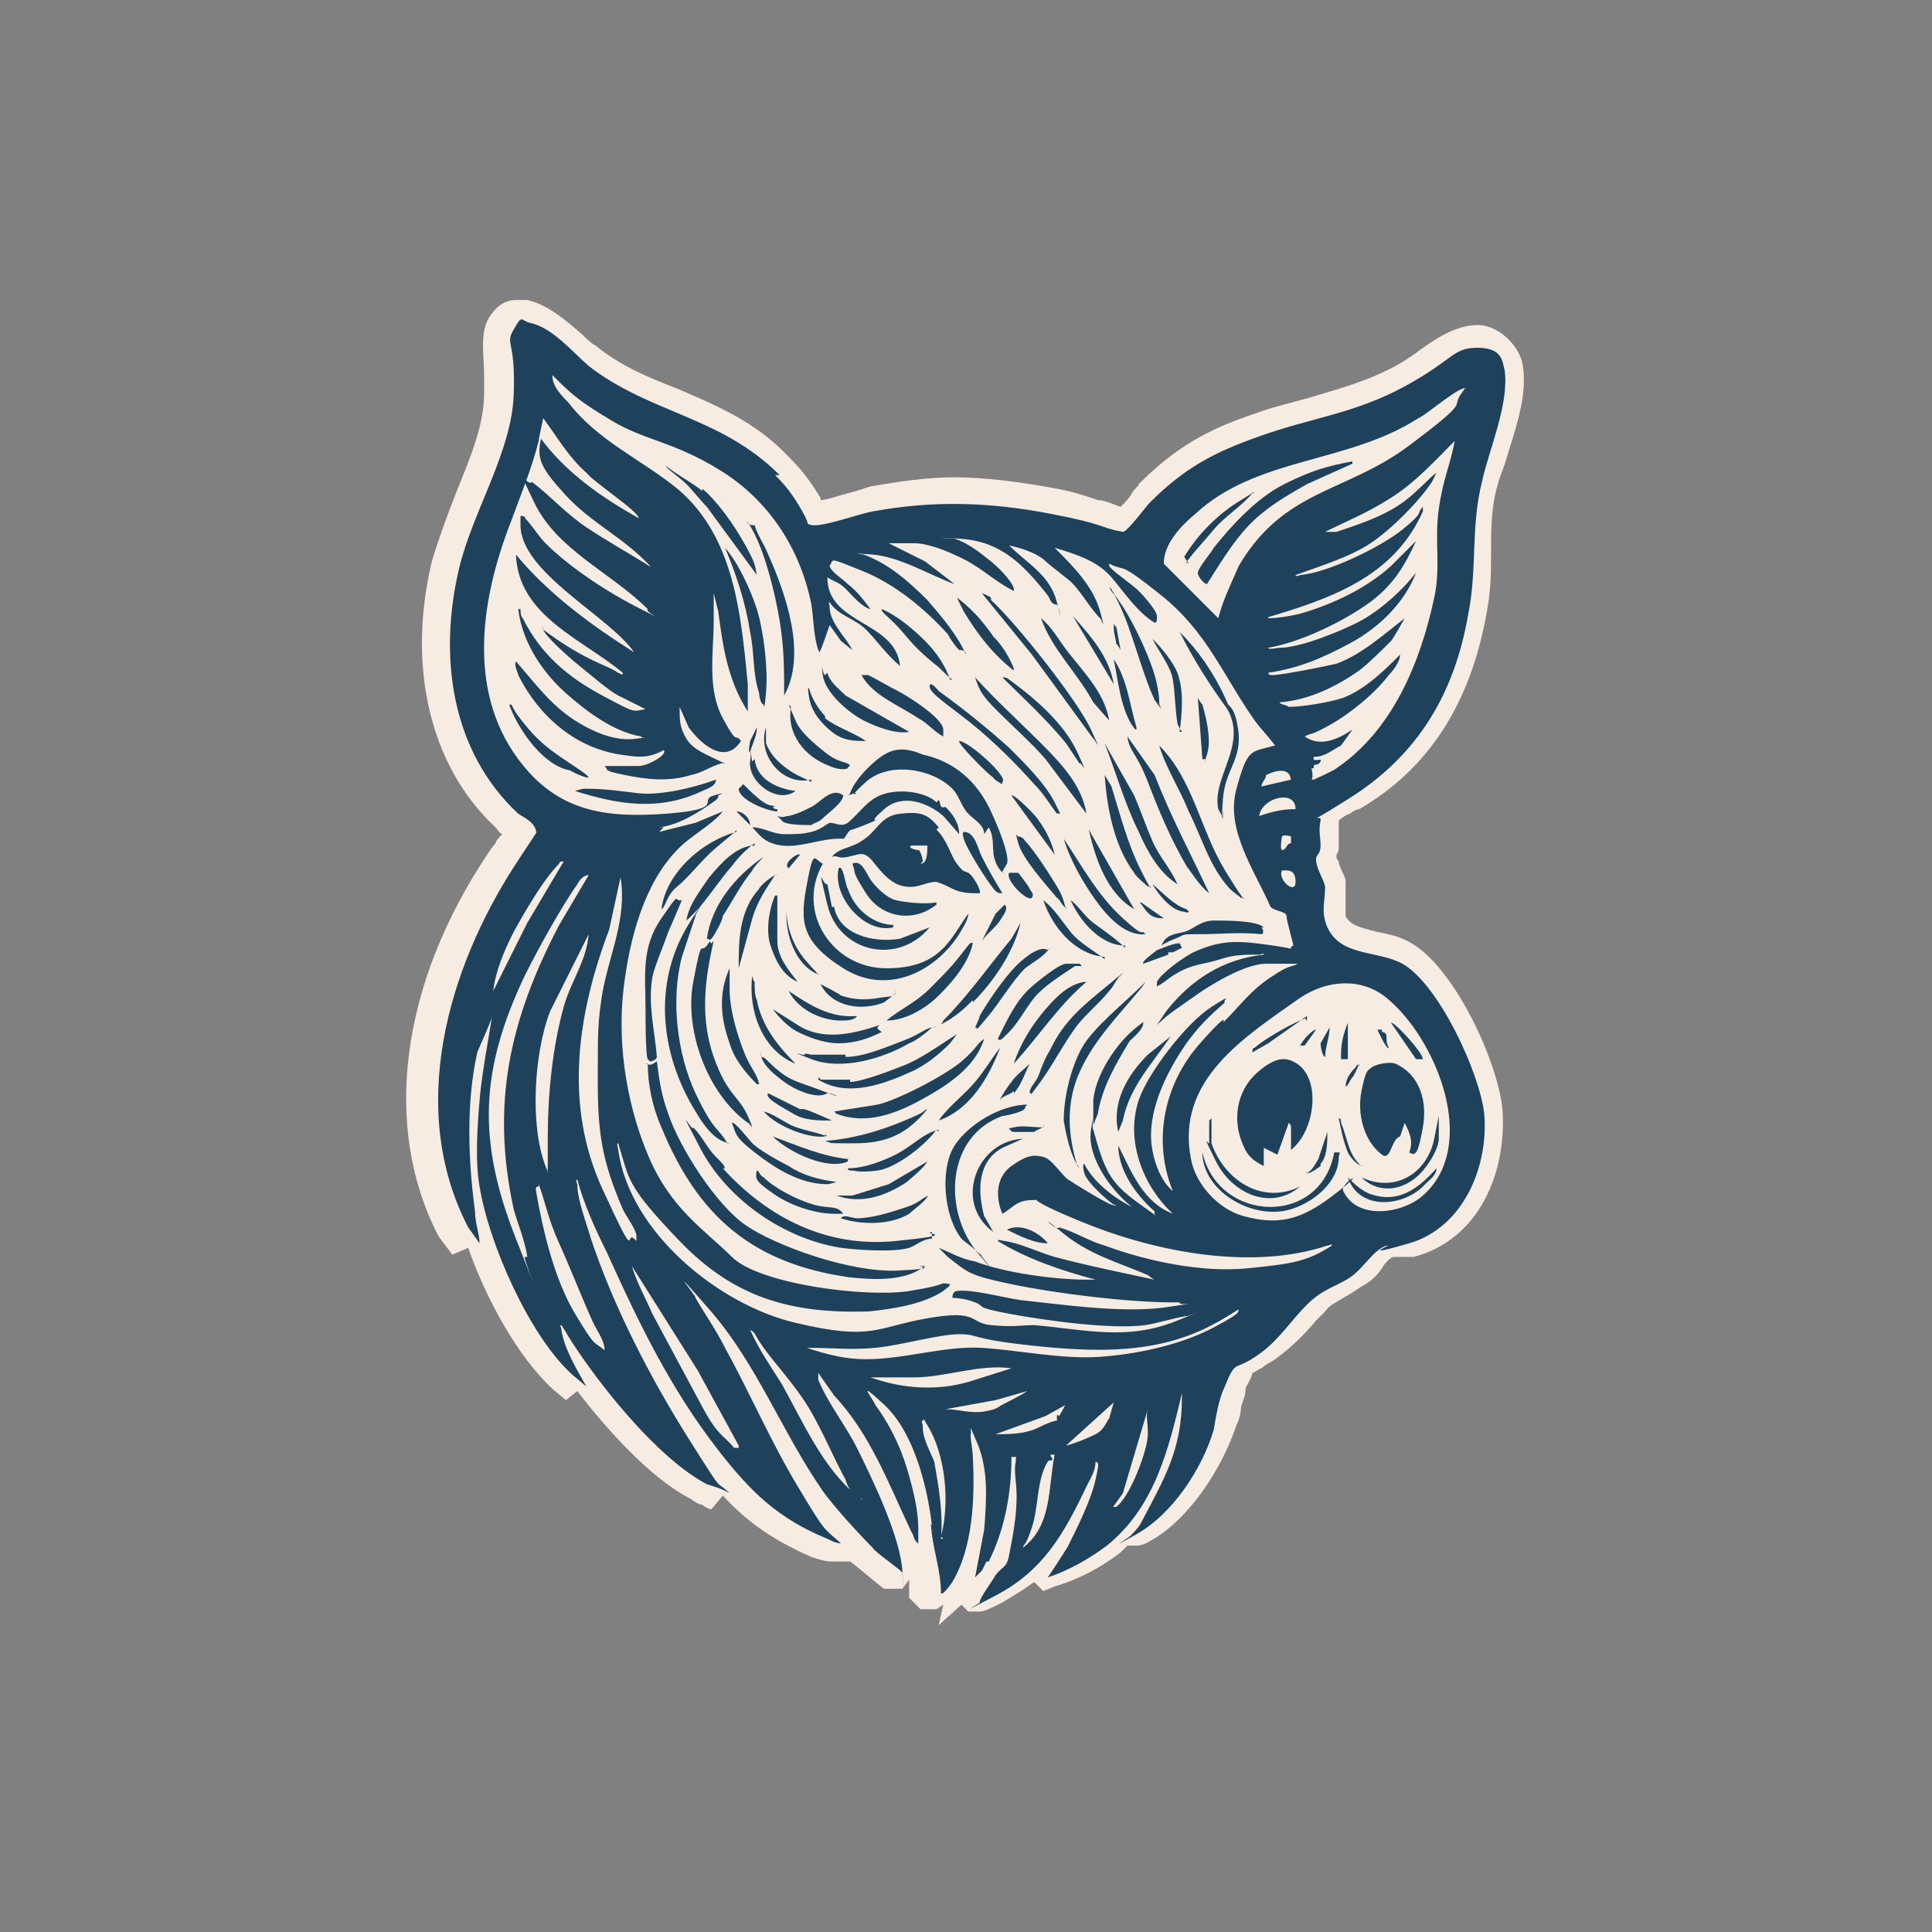 <?xml version="1.0" encoding="UTF-8"?>
<svg id="Calque_1" xmlns="http://www.w3.org/2000/svg" version="1.1" viewBox="0 0 85 85">
  <rect x="0" y="0" width="85" height="85" fill="#808080" stroke="none"/>
  <!-- Generator: Adobe Illustrator 29.7.0, SVG Export Plug-In . SVG Version: 2.1.1 Build 138)  -->
  <defs>
    <style>
      .st0 {
        fill: #f6ece1;
      }

      .st1 {
        fill: #1e425c;
      }
    </style>
  </defs>
  <path class="st0" d="M41.2,70.8c0,0-.2,0-.3,0h-.4l-.3-.3-.2-.2v-.3c0-.2,0-.3,0-.5,0,0-.3.4-.3.4h-.4s-.2,0-.2,0h-.2c-.3-.2-1.2-1-1.5-1.2h-.8c-.3,0-.6-.1-.9-.2-1.6-.7-2.8-1.5-3.9-2.7l-.5.6c-.1,0-.3-.1-.4-.2-.2,0-.4-.2-.6-.3-1.7-.9-3.6-3-4.9-4.7l-.5.4-.6-.5c-1.5-1.4-2.9-3.9-3.7-6.2l-.7.3-.6-.8h0c-2.5-4.8-1.7-11.1,2.2-16.9,0,0,.2-.3.3-.4,0-.1.2-.3.3-.4,0,0,0,0,0,0-.1,0-.2-.2-.3-.3-2.9-2.7-3.9-7.1-2.8-11.7.3-1,.7-2.1,1.1-3.1.6-1.5,1.2-2.9,1.2-4.3,0-.2,0-.5,0-.8,0-.8-.2-1.8.2-2.5.3-.5.7-.8,1.2-.8s.4,0,.5,0c.9.2,1.7.9,2.4,1.5.2.2.4.4.6.5,1.1.9,2.3,1.4,3.6,1.9,1.6.7,3.4,1.4,4.9,3,.6.6.9,1,1.4,1.8,0,0,0,0,0,.1.3,0,.8-.2,1.2-.3.4-.1.7-.2,1-.3,1.2-.2,2.4-.4,3.7-.4s2.9.2,4.5.5c.6.1,1.2.3,1.8.5.3,0,.7.2,1,.3.2-.2.4-.4.5-.6.1-.2.3-.3.3-.4,1.6-1.6,3-2.4,5.1-3.1.8-.3,1.7-.5,2.4-.7,1.3-.4,2.5-.7,3.8-1.4.2-.1.5-.3.8-.5.8-.6,1.8-1.3,2.8-1.3,1,0,1.9,1,2,1.8.2,1.3-.3,2.7-.7,4-.1.4-.3.8-.4,1.2-.3,1-.3,2-.3,3,0,.9,0,1.7-.2,2.7-.7,3.9-2.5,6.8-5.6,8.6-.1,0-.3.1-.4.2-.1,0-.4.2-.5.3,0,0,0,.2,0,.3,0,.2,0,.5,0,.8,0,.1,0,.3-.1.4,0,0,0,0,0,.1,0,0,0,0,0,0,0,0,0,.1.1.2,0,.2.2.5.3.8,0,.3,0,.6,0,.9,0,.3,0,.5,0,.7.2.4.6.5,1.4.7.5.1,1,.2,1.5.5,1.9,1.1,3.8,5.2,4,7.3.2,2.6-.9,5.7-3.9,6.5-.2,0-.5,0-.6,0-.1,0-.2,0-.3,0-.1,0-.4.3-.5.5-.2.3-.5.6-.9.8-.3.2-.6.4-.8.5-.3.2-.6.3-.8.6l-.4.4c-.5.6-1.1,1.2-1.8,1.7-.1.1-.4.2-.6.4-.1,0-.3.2-.4.2,0,.2-.3.6-.3.7,0,.3-.1.5-.2.8,0,.3-.1.6-.2.8-.6,1.8-2,4.1-3.8,5.1,0,0-.3.2-.6.2h-.4c0,0-.2.2-.3.3-.9.7-1.9,1.2-2.9,1.5l-.5.2-.4-.4c-.4.3-.9.6-1.4.9-.6.3-.8.4-1,.4h0s-.5,0-.5,0l-.3-.3-1,.9.2-.9Z"/>
  <path class="st0" d="M34.1,20.9c.5.5.8.9,1.2,1.6s.1.5.4.6c.5.1,2.1-.5,2.7-.6,2.7-.5,5.2-.4,7.8.1s2.1.6,3.2.8c.2,0,1-1.1,1.2-1.3,1.5-1.5,2.8-2.2,4.8-2.9,2.2-.8,4.2-1,6.4-2.2s2.1-1.7,3.2-1.7,1.1.6,1.2,1c.2,1.5-.7,3.5-1,4.9-.5,2-.2,3.8-.6,5.8-.6,3.5-2.2,6.2-5.2,8.1s-1.2.5-1.3,1,0,.7,0,1.1-.2.4-.2.6c0,.4.3.8.4,1.2,0,.7-.2,1.1.1,1.8.6,1.3,2.2,1,3.3,1.6,1.6.9,3.4,4.8,3.6,6.6.2,2.3-.9,5-3.3,5.7s-.6,0-1,.1c-.6.2-1,1-1.6,1.4s-1.2.5-1.9,1.2-1.2,1.5-2,2.1-1,.5-1.2.7-.4.8-.5,1c-.2.5-.3,1.1-.4,1.7-.5,1.7-1.8,3.7-3.4,4.6s-.2.1-.2,0c.1-.1.3-.3.4-.5,1-1.9,1.8-3.2,1.8-5.5s0-.2,0-.2c-.6,2.5-1.2,5-3.3,6.7-.8.6-1.7,1.1-2.6,1.4,0,0,.8-1.2.9-1.4.4-.8,1-2,1.2-2.9s.1-.7,0-.8c0,.4-.2.7-.4,1.1-1,2.1-1.9,3.7-4,4.8s-.6.3-.7.3-.1,0,0,0c0-.2.6-1,.7-1.2.3-.4.5-.3.6-.9.2-1,.4-2.1.3-3.1s0-.8,0-1.2h-.2c0,1.6-.3,3.2-1,4.6h-.1c0,0-.2.4-.2.4l-.3.3.4-2.1c.1-1.3.2-2.6-.3-3.8s-.2-.4-.3-.4c0,.3.1.7.1,1,.1,1.8,0,4-.9,5.5,0,0-.4.6-.5.5,0-.9-.3-1.8-.4-2.6s0-.3,0-.4c-.2-1.7-.8-4.1-2.1-5.3s-.5-.3-.4,0c.6.8,1.1,1.8,1.4,2.8s.5,1.9.5,2.6,0,.5,0,.7c-.2-.1-.2-.4-.3-.5-1-2.1-1.8-4.3-3.4-6l-.7-1c0,.1,0,.2,0,.3.4,1,1.2,2,1.7,3,.7,1.4,1.9,3.9,2,5.4s0,.2,0,.1-1.2-.9-1.3-1.1c-.6-.6-1.7-1.8-2.2-2.5-1.8-2.6-2.9-5.6-5-8s-.5-.5-.6-.5c.4.7.9,1.4,1.3,2.2,1.1,2,2,4.1,3.2,6.1s1.1,1.8,1.9,2.5c-.2,0-.4-.1-.6-.2-2.2-.9-3.4-2.1-4.8-3.9-2.1-2.7-3.5-5.6-4.9-8.7-.5-1-1-2.1-1.3-3.2-.1,0,0,.2,0,.2,0,.7.4,1.7.6,2.4,1,3,2.6,6.1,4.3,8.8s1.1,1.7,1.8,2.4c-.3-.2-.7-.3-1-.4-2.1-1.1-4.6-4.2-5.9-6.2-.2-.3-.3-.5-.5-.8-.1,0,0,.1,0,.2.1.8.7,1.8,1.1,2.5l-.6-.5c-1.9-1.7-3.7-5.8-4.1-8.3-.2-1.1-.1-2.6,0-3.8s.4-2.7.6-4v.2c-.2.6-.5,1.2-.7,1.7-.5,2.2-.4,4.8-.1,7,0,.5.2,1,.2,1.4l-.5-.7c-2.7-5.2-.9-11.4,2.1-16s.9-1.1.9-1.3c0-.5-.5-.7-.8-.9-3-2.8-3.5-7-2.6-10.8.6-2.5,2.3-5.1,2.4-7.6s-.4-2.2,0-2.9.3-.4.7-.3c1,.2,1.9,1.3,2.6,1.9,2.7,2.1,5.8,2.2,8.4,4.8Z"/>
  <g>
    <path class="st1" d="M34.1,20.9c.5.5.8.9,1.2,1.6s.1.5.4.6c.5.1,2.1-.5,2.7-.6,2.7-.5,5.2-.4,7.8.1s2.1.6,3.2.8c.2,0,1-1.1,1.2-1.3,1.5-1.5,2.8-2.2,4.8-2.9,2.2-.8,4.2-1,6.4-2.2s2.1-1.7,3.2-1.7,1.1.6,1.2,1c.2,1.5-.7,3.5-1,4.9-.5,2-.2,3.8-.6,5.8-.6,3.5-2.2,6.2-5.2,8.1s-1.2.5-1.3,1,0,.7,0,1.1-.2.4-.2.6c0,.4.3.8.4,1.2,0,.7-.2,1.1.1,1.8.6,1.3,2.2,1,3.3,1.6,1.6.9,3.4,4.8,3.6,6.6.2,2.3-.9,5-3.3,5.7s-.6,0-1,.1c-.6.2-1,1-1.6,1.4s-1.2.5-1.9,1.2-1.2,1.5-2,2.1-1,.5-1.2.7-.4.8-.5,1c-.2.5-.3,1.1-.4,1.7-.5,1.7-1.8,3.7-3.4,4.6s-.2.1-.2,0c.1-.1.3-.3.4-.5,1-1.9,1.8-3.2,1.8-5.5s0-.2,0-.2c-.6,2.5-1.2,5-3.3,6.7-.8.6-1.7,1.1-2.6,1.4,0,0,.8-1.2.9-1.4.4-.8,1-2,1.2-2.9s.1-.7,0-.8c0,.4-.2.7-.4,1.1-1,2.1-1.9,3.7-4,4.8s-.6.3-.7.3-.1,0,0,0c0-.2.6-1,.7-1.2.3-.4.5-.3.6-.9.2-1,.4-2.1.3-3.1s0-.8,0-1.2h-.2c0,1.6-.3,3.2-1,4.6h-.1c0,0-.2.4-.2.4l-.3.3.4-2.1c.1-1.3.2-2.6-.3-3.8s-.2-.4-.3-.4c0,.3.1.7.1,1,.1,1.8,0,4-.9,5.5,0,0-.4.6-.5.5,0-.9-.3-1.8-.4-2.6s0-.3,0-.4c-.2-1.7-.8-4.1-2.1-5.3s-.5-.3-.4,0c.6.8,1.1,1.8,1.4,2.8s.5,1.9.5,2.6,0,.5,0,.7c-.2-.1-.2-.4-.3-.5-1-2.1-1.8-4.3-3.4-6l-.7-1c0,.1,0,.2,0,.3.4,1,1.2,2,1.7,3,.7,1.4,1.9,3.9,2,5.4s0,.2,0,.1-1.2-.9-1.3-1.1c-.6-.6-1.7-1.8-2.2-2.5-1.8-2.6-2.9-5.6-5-8s-.5-.5-.6-.5c.4.7.9,1.4,1.3,2.2,1.1,2,2,4.1,3.2,6.1s1.1,1.8,1.9,2.5c-.2,0-.4-.1-.6-.2-2.2-.9-3.4-2.1-4.8-3.9-2.1-2.7-3.5-5.6-4.9-8.7-.5-1-1-2.1-1.3-3.2-.1,0,0,.2,0,.2,0,.7.4,1.7.6,2.4,1,3,2.6,6.1,4.3,8.8s1.1,1.7,1.8,2.4c-.3-.2-.7-.3-1-.4-2.1-1.1-4.6-4.2-5.9-6.2-.2-.3-.3-.5-.5-.8-.1,0,0,.1,0,.2.1.8.7,1.8,1.1,2.5l-.6-.5c-1.9-1.7-3.7-5.8-4.1-8.3-.2-1.1-.1-2.6,0-3.8s.4-2.7.6-4v.2c-.2.6-.5,1.2-.7,1.7-.5,2.2-.4,4.8-.1,7,0,.5.2,1,.2,1.4l-.5-.7c-2.7-5.2-.9-11.4,2.1-16s.9-1.1.9-1.3c0-.5-.5-.7-.8-.9-3-2.8-3.5-7-2.6-10.8.6-2.5,2.3-5.1,2.4-7.6s-.4-2.2,0-2.9.3-.4.7-.3c1,.2,1.9,1.3,2.6,1.9,2.7,2.1,5.8,2.2,8.4,4.8ZM40.1,23.9c-.3,0-.7,0-1,0l1.6.8,1.3,1h0c-1.1-.4-2.4-1.2-3.6-1.3s-.4,0-.4,0c1.1.4,2,1.2,2.8,2,.6.7,1.3,1.5,1.7,2.4,0-.2-.2-.2-.3-.2-.2-.2-.4-.5-.5-.7-1-1.1-2.3-2.2-3.8-2.8s-1.2-.5-1.4-.2c.1.3.5.5.8.8.4.3.7.7,1,1.1-.4-.1-.8-.6-1.1-.9s-.5-.3-.8-.5c0,2.1,3,1.9,3.2,3.9-.6-.5-1-1.1-1.5-1.6s-1.2-.6-1.6-1.2c-.1,0,0,0,0,.2,0,.7.7,1.3,1,1.9l-.5-.4-.5-.7c0,0-.3.9-.4,1.1s0,.1-.1,0c-.2-.6-.2-1.3-.3-2-.5-2.5-1.9-4.6-4-5.9s-3.3-1.3-4.8-2.2-1.8-1.2-2.6-2c0,.5.4.9.7,1.2,1.3,1.7,3.2,2.5,4.8,3.8,2.5,2.1,2.8,5.5,3.1,8.6v1.2c-.9-1.4-1.1-2.9-1.3-4.4l-.2-.8c0,.4,0,.8,0,1.2,0,1.4-.3,3,.4,4.3s.5.6.8,1c-.7,1.1-1.8.1-2.3-.6l-.4-.9c0,.6,0,.9.3,1.4s.9.7,1.5,1,.1,0,0,.1c-.4.1-.8.4-1.3.5-1,.3-1.9.2-2.9,0s-.7-.2-.9-.4c.5,0,1.1,0,1.5,0s1.3-.5,1.1-.7c-.7.4-1.2.3-1.9.2-2-.3-3.6-1.7-4.5-3.5,0-.1-.2-.4-.1-.6.8.9,1.5,1.9,2.6,2.6s2,.9,2.7.8.2,0,.2-.1c-1.2-.2-2.4-1.1-3.3-1.9s-1.9-2.1-2.1-3.7h.1c0,.1,0,.3.1.4.8,1.6,2,2.6,3.5,3.4s1.3.7,1.9.6c-.4-.2-.8-.4-1.2-.6s-1.2-.9-1.7-1.3-1.5-1.3-1.6-1.6,0-.1,0,0c.8.6,1.6,1.1,2.5,1.5s.6.3.8.4.2.1.2,0c-1.8-1.5-4.6-2.5-4.7-5.2,1.4,1.7,3.3,3.1,5.2,4.3h0c-1.1-1.6-5-3.5-5-5.6s0-.3,0-.4c.1,0,.2,0,.2.1.3.3.6.8.9,1.1,1.1,1.1,2.8,2.2,4.2,2.9s.1.1.3,0c-1.6-1.6-4-2.6-5-4.7s-.3-.6-.1-.9c.8.6,1.5,1.4,2.4,2s1.8,1.1,2.6,1.6.1.1.2.1c-1.1-1.2-2.6-1.9-3.7-3.1s-1.3-1.6-1.1-2.5c1.1,1.5,2.7,2.6,4.3,3.5,0,0,0,0,0,0,0-.3-2-1.6-2.3-2-.8-.7-1.3-1.6-1.9-2.4,0,0-.2.9-.2,1-.3,1.2-.8,2.4-1.2,3.5-1.3,3.3-2,7.4.3,10.5,1.7,2.3,3.8,2.6,6.5,2.4s1.4-.6,2.1-.8.2,0,.2,0c0,.1,0,.1-.1.2-.7.5-1.6,1.1-2.5,1.2h.2c0,0-.2.2-.2.2l1.6-.4,1.2-.5c-.4.5-1.1.9-1.7,1.4-1.6,1.4-2.3,3.8-2.6,5.9-.4,2.6,0,5.4,1,7.8s2.5,3.3,3.7,4.5,5.9,1.8,7.8,1.5,1.2-.4,1.8-.3c0,.1-.2.2-.3.3-.9.6-2.3.8-3.3.9-3.4.1-5.9-.6-8.3-3.1s-2.2-2.7-2.7-4.3c-.1,0,0,.2,0,.3.5,3.6,4.4,6.8,7.8,7.6s3.5.2,5.8-.2,1.8.2,2.8.3,1.3,0,1.9,0c2.3.2,4.1.7,6.3-.2s.3-.1.4-.2c-.6.1-1.2.3-1.8.4-1.5.2-4.4-.2-6-.5s-1-.3-1.5-.5-1-.2-1-.2c0-.2.1-.3.2-.3.6-.1,2.1.3,2.8.4,1.9.2,4.6.6,6.5.3s.4,0,.5-.2c-.1,0-.2,0-.3,0-2,0-5.2-.4-7.1-.8s-1.9-.5-2.8-1.2l-.4-.4c.5.2,1,.5,1.6.6,1.3.5,3.5.8,4.9.8s.4,0,.4,0c-1.5-.4-3-.9-4.3-1.7,0-.1.2,0,.3,0,.7.1,1.5.5,2.2.7,1.5.4,3,.7,4.4,1,0,0-.2-.1-.3-.2-1.4-.6-2.6-.9-3.8-1.9s-.2,0-.1-.2c.7.2,1.3.6,2,.8,1.9.7,4.3,1.2,6.3,1s2.6-.3,3.7-1c0-.1-.1,0-.2,0-3.3,1.1-7.5.3-10.7-1s-1.6-1-2.3-1-.9.4-1.3.6c-.3-.7-.3-1.6.4-2.1s1-.5,1.4-.4.8.8,1.1,1,1.6,1,1.9,1.1.2,0,.1,0c-.3-.2-1.2-1-1.3-1.4s0-.4,0-.4c.4.8,1.3,1.5,2.1,1.9-.9-.7-2-2.2-1.8-3.4s0-.2.1,0c.2.7.4,1.5.8,2.1s1,1,1.7,1.5.1.2.2,0c-.8-.7-1.6-1.8-1.6-2.9.6,1.2,1.1,2.5,2.4,3-1.3-1.2-2.1-3.2-1.5-5,.4-1.2,2.1-3.4,3.2-4.1s.4-.2.6-.2c-.7.6-1.2,1.1-1.7,1.8-.9,1.3-1.8,3.1-1.5,4.7.1.6.4,1.4.9,1.8-.9-2.2-.4-4.7,1.2-6.5s.8-.6,1.1-1c.7-.7,1.1-1.3,2-1.9s.8-.4,1.2-.6h-.8s0,0,0,0c-.2,0-.4,0-.6,0-.9,0-2.4.9-3.1,1.4s-1.2.8-1.7,1.3l.4-.6c1.1-1.4,2.5-2.3,4.3-2.5,0-.1-.1,0-.2,0-.6,0-1.1,0-1.7.2s-1.1.2-1.7.5-.7.5-1.1.7c0,0,0-.2,0-.2.2-.4,1.2-1.1,1.6-1.3,1.3-.6,2.1-.5,3.5-.3s.5.2.9,0c0-.1-.3-1.1-.3-1.3s-.5-.2-.7-.4c-.7-1.6-2-3.4-1.5-5.2s.6-1.6,1.7-1.9.1,0,0,0c-.3-.4-.6-.7-.9-1.1-1.4-2-2.1-3.9-4.1-5.5s-1.5-1-2.3-1.4c0,0,0,0,0,.1.1.2,1,.8,1.3,1.1s.8.9.8,1.1,0,.3-.1.3c-.8-.5-1.3-1.3-1.9-2s-1.5-1-2.5-1.3c.8.8,1.7,1.7,2,2.8s0,.2,0,.3c-.5-.5-.9-1.3-1.4-1.7s-.9-.7-1.1-.9c-.4-.3-1-.5-1.5-.6.8.8,1.8,1.3,2.1,2.5s.1.2,0,.1c-.3,0-.3-.3-.4-.4-1.1-1.4-2.1-2.4-3.9-2.5s-.2,0-.2,0c.6.2,1.1.6,1.6,1s1.1,1.1,1,1.3c-.8-.4-1.4-1-2.2-1.4s-1.6-.7-2.2-.7ZM64.5,17.1c-.2-.2-1.8,1.2-2.1,1.3-3.1,2-7.1,1.7-9.8,4.2-.6.5-1.4,1.3-1.4,2.2l2.4,2.4c.2-.8.6-1.6.9-2.3,2-3.4,4.7-3.2,7.5-5.3s1.8-1.6,2.3-2.3.1-.1.1-.2ZM57.8,34.3c0,0,.9-.4,1-.5,2.5-1.7,3.7-4.7,4.3-7.5.3-1.4,0-2.5.2-3.9s.5-1.9.7-3c-.9.9-1.7,1.8-2.8,2.5s-1.9,1-2.9,1.5c.1,0,.3,0,.5,0,1.2-.4,2.4-.8,3.3-1.6s.7-.7,1.1-1c0,0-.2.4-.2.4-.6.9-1.8,2.1-2.7,2.7s-2.2,1-3.3,1.4c0,.1.2,0,.2,0,1.2-.1,3.5-1.2,4.5-2s.6-.7.9-1c0,0,0,.2,0,.2-1.2,2.7-3.7,3.7-6.3,4.5s-.3,0-.5.1c0,.1,0,.1,0,.1.4,0,1-.1,1.4-.2,1.4-.4,2.9-1.1,4-2.1l1.1-1.1c-.5,1.1-1,1.9-1.9,2.6s-2.9,1.8-4.6,2.1c0,.1.4,0,.5,0,.9,0,2.6-.7,3.4-1.1s1.8-1.2,2.6-2.2c-.5,1.3-1.6,2.4-2.9,3.1s-2.3,1.1-3.6,1.3c0,.1.1.1.2.1.4,0,2.4-.4,2.8-.5,1.1-.4,2.1-1.3,3-2,0,0-.5.9-.6,1-.4.4-1,1-1.4,1.3-1,.7-2.2,1.3-3.5,1.4,0,.1.3.1.4.2.6,0,1.8-.2,2.4-.4,1-.4,1.8-1.2,2.5-1.9,0,.3-.3.7-.5.9-.6.8-1.7,1.7-2.6,2.2s-.7.3-1.1.5c.7.5,1.5.1,2.1-.3l-.5.7c-.4.2-.7.5-1.2.5-.1.3.4,0,.3.2s-.3.1-.3.2,0,0,0,.1c0,0-.1,0-.1,0s.1.4,0,.5ZM56.8,34.4c0-.7-.7-.5-1.1-.3,0,.2-.2.3-.2.5l1.3-.3ZM57,35.6c0-.9-1.5-.5-1.6.3.6-.2,1-.3,1.6-.3ZM56.8,36.8c0,0-.3-.1-.4,0,0,.1-.1.5,0,.6.2,0,.2-.3.4-.3,0,0,0-.1,0-.1ZM24.8,37.9c-.1,0-.2,0-.2.1-.7.7-1.5,2.1-2,3-.4.8-.8,1.7-.9,2.6l1.5-3,1.6-2.7ZM56.4,38.3c-.2.4.6,1.1.6.5s-.4-.5-.6-.5ZM23.2,55.3c-.1-.7-.4-1.4-.6-2.1-1-4.6-.2-8.3,2-12.5l1.3-2.2c-.2,0-.4.2-.5.4-.7,1-1.7,2.8-2.3,4-2,4.2-2.1,7.3-.4,11.6s.2.6.4.8ZM28,54.6c0-.1,0-.1,0-.2,0-.3-.4-.8-.6-1.2-.9-2.1-1.1-3.3-1.1-5.6s0-2.6.2-3.9c.3-1.7,1.1-3.3.8-5.1l-.5,2.3c-1.4,3.7-2,7.7-.3,11.4s.9,1.6,1.5,2.3ZM24.1,51.5c0-.5,0-1,0-1.5,0-1.8.2-3.9.7-5.7.3-1.1,1-2,1.1-3.2l-1.7,3.4c-.7,1.8-.9,5-.2,6.8s0,.2.1.1ZM61,43.9c-1.1-.9-2.6-.8-3.8,0-2.4,1.7-5.5,3.6-4.8,7.1.2,1.1,1.2,2.2,2.3,2.5,1.8.5,2.8,0,4.2-1.1s0-.3.2,0c.6,1.3,2.6,1,3.5.2,2.5-2.2.6-6.9-1.6-8.7ZM23.7,52.2c-.2,0-.1.2-.1.3.3,1.7.8,3.8,1.7,5.3s.8,1.2,1.3,1.6c0-.4-.3-.8-.5-1.2-.5-1.1-1-2.4-1.5-3.5s-.6-1.8-.9-2.6ZM32.5,63.6l-1.8-3.3-2.9-4.6c.2.7.6,1.4.9,2.1.7,1.3,1.5,2.8,2.2,4.1s.9,1.2,1.4,1.8h.2ZM54.7,57.5c-.4.2-.8.5-1.2.7-2.5,1.4-5.3,1.3-8.1,1s-2.3-.5-3.2-.5-2.6.5-3.7.6-1.8,0-2.8,0-.2,0-.2,0c.9.3,1.7.5,2.6.5,1.7,0,3.5-.6,5.1-.5s3.5.5,5.1.4,3.6-.5,5.1-1.3.9-.6,1.2-1ZM37.8,66.1c-.2-.3-.5-.6-.6-1-.6-1.1-1.2-2.6-1.9-3.6s-1.2-1.5-1.7-2.2-.3-.6-.6-.8c.4.9.9,1.6,1.4,2.4.9,1.6,1.8,3.7,3.3,4.9s.1.2.2.1ZM44.5,60.2c-1.4-.2-2.9.4-4.3.4s-1.1,0-1.7,0-.2,0-.2,0c1.4.5,2.9.6,4.3.2l1.9-.6ZM45.2,61.2l-1.4.4-2.2.4c.6,0,1.1.2,1.7.1s.6-.2.8-.3.8-.4,1.1-.6ZM48.8,62.4l.2-.7-2.1,1.9c.4-.1.9-.3,1.3-.5s.5-.6.6-.7ZM46.9,61.8l-.9.5-2.2.8c.6,0,1.3,0,1.9-.3s.8-.3.8-.3c0,0,0-.1,0-.2s.1,0,.1,0c0,0,.3-.5.3-.6ZM48.8,66.3c.1,0,.2,0,.3,0,.6-.4,1.4-2.5,1.4-3.2s-.1-.7,0-1.1l-1.1,3.7-.5.7ZM41.4,67.6c.4-1.5.2-3.6-.6-4.9s0-.2-.2-.2c-.1,0,0,.1,0,.3,0,.5.3,1,.5,1.5.2,1.1.4,2.3.3,3.4h.1ZM46.3,64c-.2,0,0,.1,0,.2s-.1,0-.2.1c-.5.8-.4,2-.7,2.9s-.3.6-.4.9c1.3-1,1.1-2.6,1.4-4.1Z"/>
    <path class="st1" d="M41.2,36.5c.5.5.6,1.1.9,1.5s.3.3.5.4.6.8.5.9c-.4,0-.8,0-1.2-.2s-.4-.2-.7-.3c-.5,0-.8.3-1.4.2s-1-.6-1.4-1.1-.6-.3-1.1-.2-.4-.1-.7,0c.3-.4.9-.4,1.3-.7.7-.4.8-1.1,1.7-1.2s1.2,0,1.7.6ZM40.5,38c.3,0,.3-.5.3-.8,0,0-.6,0-.7,0-.2.1.2.2.3.2s.2.4.2.5Z"/>
    <path class="st1" d="M28.4,46.8c.3.1.3,0,.5-.1.1.8.2,1.5.5,2.3.5,1.5,2.1,4,3.4,4.9s4.6,2.1,6.7,2,.7-.2,1-.2.1,0,.2,0c-.9.7-2.3.6-3.3.5-4.3-.6-6.7-2.7-8.3-6.6-.4-.9-.6-1.9-.6-2.8Z"/>
    <path class="st1" d="M44.2,38.4c-.1.1-.4-.4-.4-.5-.2-.4,0-1-.3-1.5l-.2.3c0-.4-.4-.6-.7-.9s-.4-.8-.7-1.1c-.9-.9-2.8-1.2-3.8-.3s-.2.4-.5.5-.3.1-.2,0c.2-.6,1-1.4,1.5-1.7s1-.3,1.7,0c1.4.3,2.4,1.2,3,2.5s.8,2.1.7,2.3-.2.3-.2.4Z"/>
    <path class="st1" d="M31.8,51.4c2,2.2,4.6,3.5,7.6,3.2s1.1-.3,1.6-.4c0,0,0,.3,0,.3-.4,0-.7.3-1,.4-.7.2-2.2.1-3,0-2.5-.4-5-2.1-6.2-4.4s-.3-.6-.3-.9c.4.4.6.9,1,1.3s.3.3.4.5Z"/>
    <path class="st1" d="M41.3,35.2c.1.1,0,.4.3.3.3.3.6.7.6,1.2l-.7-.8c-.7-.6-1.8-1-2.6-.3s-.2.4-.4.5-.7.3-1,.4h0c-.2,0-.3.4-.4.4s-.2,0-.2,0c-.8,0-1.7.4-2.5.3s-1-.5-1.3-.8c.5,0,.9.3,1.4.3s.8,0,1.2-.1.6-.3.8-.4c.3,0,.5.2.8,0,.6-.5.9-1.1,1.7-1.3s1.8,0,2.2.4Z"/>
    <path class="st1" d="M36.2,38c-1.2,2.1.4,4.6,2.8,4.6s2.8-1.3,3.6-2.4c0,.3-.3.7-.4.9-1.1,1.7-3.2,2.7-5.1,1.5s-1.9-2.1-1.6-3.7.3-1.1.7-.9Z"/>
    <path class="st1" d="M32.1,50.3c-.7-.1-1.2-.9-1.5-1.4-1.6-2.6-1.9-5.8-.2-8.4s.1-.2.2-.2l-.6,1.8c-.5,1.9-.2,4.3.6,6s1,1.5,1.4,2.2Z"/>
    <path class="st1" d="M31.4,41.4c-.4,1.7-.6,3.4,0,5.1s1.1,1.7,1.5,2.6,0,.2,0,.3c-1.8-1.3-2.8-4.1-2.4-6.2s.3-1.2.6-1.6,0-.2.2-.1Z"/>
    <path class="st1" d="M45.1,48.7c.1.2-.9.4-1,.4-2.5.9-2.6,4.2-1.1,6s0,0,.1,0c0,0,0,.2,0,.1s-.7-.6-.8-.7c-.7-.9-.9-2.6-.5-3.7s2.1-2.2,3.4-2.2Z"/>
    <path class="st1" d="M47.5,51.4c-.4-.5-.6-1.5-.7-2.1,0-1,.3-2.3.8-3.2s1.9-2,2.8-2.9c0,0-.2.3-.3.4-1,1.2-2.1,2.3-2.7,3.8-.5,1.3-.4,2.6,0,3.9Z"/>
    <path class="st1" d="M36.7,48.9l1.9-.3c.9-.2,3-1.3,3.7-1.9s.6-.7,1-1c-.4,1.3-1.7,2.1-2.8,2.7s-2.4,1.1-3.7.6Z"/>
    <path class="st1" d="M28.5,46.6c-.1-.1-.1-1.9-.1-2.2,0-1.5-.2-2.7.7-4s.5-.7.9-.8c0,0-.5,1.2-.6,1.4-.2.6-.6,1.5-.7,2-.2,1.2.1,2.3.2,3.5,0,.1-.2.2-.3.2Z"/>
    <path class="st1" d="M53.9,30.9c.3.2.4.4.5.8.4,1.7-.5,2-.6,3.5s0,.3,0,.5,0,.4,0,.4c0-.2-.1-.3-.2-.5-.3-1.4,1.3-2.8.4-4.4-.8-1.1-1.5-2.2-2.1-3.4.8.8,1.5,1.8,2,2.9s0,.2,0,.2Z"/>
    <path class="st1" d="M37.4,47.6c.5,0,1.8-.5,2.3-.7.8-.3,1.6-.9,2.4-1.4l-.3.4c-.5.5-1,.9-1.6,1.2-1.3.6-2.9,1.2-4.2.4,0-.2.1,0,.1,0,.4,0,.9,0,1.3,0Z"/>
    <path class="st1" d="M53.2,39.3c-.4-.3-.7-.8-1-1.2-.7-1.2-1.2-2.4-1.7-3.7s-.8-1.3-.9-2l1.2,1.7c.7,1.8,1.6,3.5,2.4,5.2Z"/>
    <path class="st1" d="M49.3,42.9c-.2.2-.3.5-.5.7-.4.5-1,1-1.4,1.5-.6.8-1.1,1.8-1.7,2.6s-.2.3-.4.4c0-.3.3-.5.4-.8s.3-.8.5-1.1c.6-1.3,1.5-2,2.6-2.9s.4-.4.5-.3Z"/>
    <path class="st1" d="M54.6,39.5c0,0-.4-.3-.5-.4-.9-1-1.2-2.2-1.8-3.4-.4-1-1-1.9-1.3-2.9,1.5,1.5,1.8,3.7,2.9,5.5s.8,1.1.8,1.2Z"/>
    <path class="st1" d="M43.6,26.4c1.1,1,3.8,4.4,4.4,5.7s.1.3.1.4l-2.7-3.7-2.2-2.7h0c0,0,.3.1.4.2Z"/>
    <path class="st1" d="M44.5,33c.6.6,1.5,1.5,1.9,2.3s.2.4.1.5c-.3-.4-.6-.9-1-1.3-.8-.9-1.8-1.9-2.8-2.7s-1.8-1.3-1.8-1.6.4.2.4.2c1.1.8,2.1,1.6,3.1,2.5Z"/>
    <path class="st1" d="M47.8,35.8l-1.8-2.4c-.6-.7-1.4-1.4-2.1-2.1s-.8-.9-1-1.5c.9,1,1.9,1.9,2.9,2.9s1.8,1.9,2,3.1Z"/>
    <path class="st1" d="M41.2,39.8c-1,.8-2.4.6-3.1-.5s-.4-.8-.6-1.3c.4-.2.6.4.8.7s.7.8,1.1.9,1.3.2,1.8.1Z"/>
    <path class="st1" d="M37.2,46.5c.8,0,1.7-.4,2.5-.7s.9-.5,1.3-.6.1,0,0,0c-.2.2-.7.6-1,.7-1.2.7-3,1.2-4.3.7s-.2-.1-.3-.2c0-.1.2,0,.3,0,.5,0,1,0,1.5,0Z"/>
    <path class="st1" d="M51.8,38.9c-.8-.5-1.3-1.4-1.7-2.3-.6-1.2-1-2.6-1.5-3.9l1.3,2.3c.3.7.5,1.3.8,2s.8,1.2,1.1,1.9Z"/>
    <path class="st1" d="M36.6,39.9h.1c.2,1.2,1.7,1.6,2.9,1.4l1.3-.5c-1.4,1.7-4,1.1-4.5-1s-.2-.8,0-.9l.2,1Z"/>
    <path class="st1" d="M42.8,41.5c-.2.9-.9,1.7-1.5,2.3s-1.5,1.1-2.3,1.1c.6-.5,1.3-.8,1.9-1.4s.9-.9,1.3-1.4.5-.7.6-.6Z"/>
    <path class="st1" d="M55.5,40.8c.1.1.1.3,0,.3-1-.1-1.8,0-2.7,0s-.6,0-1.1.2-.6.3-.6.3c.2-.5.6-.5,1-.6s.7-.5,1.3-.5,1.9,0,2.2.3Z"/>
    <path class="st1" d="M32.4,36.5c.1,0-.8.7-.9.8-.6.5-1.2,1.3-1.7,1.7s-.5.9-.7,1c.2-1.6,1.8-3,3.3-3.4Z"/>
    <path class="st1" d="M49,26.2c0,0,.1,0,.2.2.6.8,1.5,2.7,1.7,3.7s0,.7.2,1.1l-.3-.4c-.6-1.3-1-3.1-1.6-4.3s-.3-.4-.3-.5c0,0,.1.2.2.2Z"/>
    <path class="st1" d="M42.8,44c-.3.3-.6.6-1.1.9s-.2.1-.2,0c1.1-1.1,2-2.4,3-3.6l.4-.7c-.3,1.3-1.2,2.6-2.1,3.5Z"/>
    <path class="st1" d="M33.3,47.7c-.5-.5-1-1.1-1.2-1.8-.4-1.1-.5-2.2,0-3.3v.9c0,.9.3,1.9.6,2.7s.6,1,.7,1.5Z"/>
    <path class="st1" d="M47.6,42.5c0,0-.2,0-.3,0-.6.4-1.4.9-1.8,1.4s-.7,1.1-1.1,1.5-.4.4-.5.3c.4-.8.8-1.7,1.5-2.3s1.3-1,1.5-1,.4,0,.6,0h0Z"/>
    <path class="st1" d="M48.1,48.4c.1-1.1,1-2.5,1.9-3.2s.2-.2.3-.2c0,.3-.4.6-.6.8-.6,1-1.2,2-1.4,3.2l-.2.5c0-.3,0-.7,0-1Z"/>
    <path class="st1" d="M41.5,32.4c-.4-.2-.7-.6-1.1-.8-.9-.6-2-1-2.5-1.9.1,0,.2,0,.3,0,.4.2.9.5,1.3.7s2,1.2,2,1.7,0,.1,0,.2Z"/>
    <path class="st1" d="M36.4,29.6c.1.4.5.7.8,1l2.8,1.6c-.6.1-1.4-.2-2-.5s-1.7-1.2-1.8-2,0,0,.1,0Z"/>
    <path class="st1" d="M36.8,52c0,0-.3.1-.4.1-1.2,0-2.3-.7-3.2-1.4s-.8-.8-1-1.3c.1-.1.8.8.9.9.3.3,1.2.8,1.6,1,.6.4,1.3.6,2.1.7Z"/>
    <path class="st1" d="M51.5,45.6c-.8,1.2-1.8,2.2-2.1,3.7l-.2.5c-.3-1.3.4-2.5,1.3-3.4l1-.8Z"/>
    <path class="st1" d="M46.2,41.7c-.3.4-.7.6-1.1.9-.6.6-1.1,1.5-1.7,2.2s-.3.4-.5.4c0,0,.2-.4.2-.5.4-.7,1.1-1.7,1.6-2.2s1.1-.9,1.4-.7Z"/>
    <path class="st1" d="M33.2,37.1c-.4.3-.7.6-1,1-.7.8-1.2,1.7-2,2.4.1-.7.6-1.3,1-1.9.5-.6,1.2-1.4,2-1.4Z"/>
    <path class="st1" d="M50.4,41.1c-.9.1-1.7-.8-2.2-1.5s-1.1-1.7-1.4-2.7c.8,1.2,1.5,2.5,2.6,3.5s.7.4,1,.7Z"/>
    <path class="st1" d="M34.2,35.9c.3.1.3,0,.5,0,.4-.1.6-.2,1-.4s.9-.9,1.4-.5c0,.3-.7.8-.9,1s-.4.2-.5.3c-.3,0-1.2,0-1.3-.2Z"/>
    <path class="st1" d="M45,50.1l-.9.4c-1.1.6-1.1,1.9-.8,3l.4.7c-1.8-1.3-.7-4.1,1.4-4.1Z"/>
    <path class="st1" d="M50.5,39c0,0-.6-.5-.6-.6-.9-1.2-1.2-2.9-1.3-4.3l.3.5c.4,1.3.7,2.5,1.3,3.7s.4.6.4.7Z"/>
    <path class="st1" d="M48.8,31.7l-.7-.8c-.7-1.3-1.8-2.3-2.3-3.7.5.4.8,1,1.2,1.5.7.9,1.6,1.8,1.8,3Z"/>
    <path class="st1" d="M47.8,43.2c-1.2,1-2.1,2.4-3.2,3.6.3-.9.8-1.7,1.4-2.4s1.1-1.1,1.7-1.2Z"/>
    <path class="st1" d="M40.8,48.8c-.9,1.1-1.8,1.5-3.2,1.5s-.9,0-1.3-.1c1.2-.1,2.3-.4,3.5-.9s.7-.4,1-.5Z"/>
    <path class="st1" d="M41.9,29.9c-.3-.2-.5-.5-.8-.7-.6-.5-.9-.8-1.4-1.4s-1-.9-.9-1c.7.3,1.4.9,1.9,1.4s.9,1.1,1.1,1.7Z"/>
    <path class="st1" d="M38.6,45.2h0c0,.1.2.2.2.2-.6.3-1.2.5-1.9.5s-1.4-.3-1.8-.5-.8-.6-1.1-1l1.1.7c1.1.7,2.4.4,3.6,0Z"/>
    <path class="st1" d="M41.2,49.7c-.5.7-1.8,1.7-2.6,1.8s-1,0-1.1,0-.2,0-.2-.1c.7,0,1.5-.3,2.1-.6s1.1-.8,1.6-1,.2,0,.3,0Z"/>
    <path class="st1" d="M34.7,31l.3.7c.2.5.8,1,1.3,1.4s.8.4,1,.5,0,.1,0,.2c-.2.1-.6,0-.8-.1-1.1-.4-1.9-1.4-1.7-2.6Z"/>
    <path class="st1" d="M37,53.4c0,0-.2,0-.3,0-.9,0-2-.4-2.7-.9s-.8-.6-.7-1c.1,0,.1.2.3.3.5.5,1.5,1,2.2,1.2s1,0,1.3.4Z"/>
    <path class="st1" d="M31.8,40.3c0,.2-.4.9-.5,1s-.1,0-.2,0c.2-1.5,1.3-2.8,2.5-3.6,0,0-.5.5-.5.6-.5.6-.9,1.4-1.3,2Z"/>
    <path class="st1" d="M40.8,51c.1.2-.8.9-.9,1-.9.6-2,1-3.1.6h.7c0,0,1.6-.5,1.6-.5l1.7-1Z"/>
    <path class="st1" d="M34.1,38.5c-.4.6-.8,1.2-1,1.9l-.6,2.2c0-1.2,0-2.5.9-3.5,0-.1.7-.7.8-.6Z"/>
    <path class="st1" d="M52,32.2c0,0-.2-.3-.2-.4-.1-.6-.1-1.3-.2-1.9s-.6-1.2-.9-1.8c.4.4.9,1,1.1,1.5.3.8.2,1.8.1,2.6Z"/>
    <path class="st1" d="M34.2,41.4c0,.7.5,1.3.9,1.8-.7-.3-1-1-1.2-1.6s-.1-1.5.2-2.2h.1c0,0,0,.1,0,.2,0,.6,0,1.3,0,1.9Z"/>
    <path class="st1" d="M40.8,52.6c.1.1-.7.7-.8.8-.8.5-2.1.5-3,.2.1-.2.5,0,.7,0,.7,0,1.6-.3,2.2-.5s.8-.5.8-.4Z"/>
    <path class="st1" d="M44.6,29.5c-.9-.7-1.6-1.6-2.2-2.6-.1-.2-.2-.4-.3-.6.3.2.6.5.8.7s.6.7.8,1c.4.4.7.9.9,1.4Z"/>
    <path class="st1" d="M48.6,42.1h0c-1.3-.1-2.3-1.3-2.7-2.5.5.4.8.9,1.2,1.4s1,.8,1.5,1.2Z"/>
    <path class="st1" d="M41.3,49.3c.4-.6,1.1-1.1,1.6-1.7s.7-1,1.1-1.5c-.5,1.3-1.3,2.7-2.7,3.2Z"/>
    <path class="st1" d="M39.4,43.6c.1.1-.4.4-.5.5-1,.4-2.3.2-2.8-.8,0,0,.8.4.9.5.6.2,1.1.2,1.7.1s.5,0,.7-.2Z"/>
    <path class="st1" d="M47.5,33.6l-.6-.9c-.9-1.1-1.9-2-2.8-2.9.1,0,.2,0,.3.1,1.1.8,2.4,1.9,3,3.2s.1.3.1.5Z"/>
    <path class="st1" d="M36.3,31.6c.5.4,1.2.6,1.8,1-.5,0-1,0-1.5-.4s-.9-.9-1-1.5,0-.4,0-.4c.1.4.4.9.7,1.2Z"/>
    <path class="st1" d="M35,46.8c-1.5-.6-2.1-2.4-1.9-3.9,0,0,0,.2.1.3,0,.3,0,.6.1.8.2,1.1.9,2,1.7,2.8Z"/>
    <path class="st1" d="M39.3,40.7c0,.2,0,.1,0,.1-1.3.3-2.7-1.4-2.4-2.6.2-.2.3.8.4.9.3.9,1.1,1.6,2.1,1.6Z"/>
    <path class="st1" d="M46.9,39.9c-.1.1-.3-.4-.4-.4-.5-.6-1.5-1.7-1.7-2.4s0-.2,0-.3c0,0,.2,0,.3.2.4.4,1.1,1.5,1.4,2s.3.7.4,1Z"/>
    <path class="st1" d="M37.3,51c0,.2,0,0,0,.1-.9.4-2.6-.4-3.3-1.1,1.1.4,2.2.9,3.4,1Z"/>
    <path class="st1" d="M35.7,34.3c-1.3.3-2.4-1.1-2-2.3v.7c.2.5.5.8.9,1.1s.7.4,1.1.6Z"/>
    <path class="st1" d="M49.9,40c-1.2-.7-1.7-2.2-2-3.5l2,3.5Z"/>
    <path class="st1" d="M33.7,46.6c1,1,1.2.9,2.5,1.4s.2,0,.2.1c-.5.3-1.5-.2-1.9-.5s-.9-.7-1-1.1,0-.1,0,0c0,0,.1,0,.2.1Z"/>
    <path class="st1" d="M46.4,37.6l-1.9-2.6c.1-.1,1.1.9,1.2,1.1.3.4.6,1,.7,1.5Z"/>
    <path class="st1" d="M37.7,44.7c-.1.2-.5.2-.7.2-.9,0-1.9-.5-2.3-1.3.9.6,1.8,1.2,3,1.1Z"/>
    <path class="st1" d="M44.1,39.3c-.1,0-.2,0-.3-.1-.3-.3-1.3-1.9-1.4-2.3s0-.2,0-.3c.5,0,.6.7.8,1.1.3.6.6,1.1.9,1.6Z"/>
    <path class="st1" d="M49,30.1l-1.8-3c.8.9,1.6,1.8,1.8,3Z"/>
    <path class="st1" d="M49.5,41.6c-1.1,0-2-1.1-2.4-2,.4.3.6.7,1,1s1,.7,1.4,1.1Z"/>
    <path class="st1" d="M36.1,42.9c-1-.3-1.5-1.6-1.5-2.6s0-.2,0-.3c0,.8.3,1.6.8,2.2s.6.6.5.6Z"/>
    <path class="st1" d="M33.2,33.4c.1.9,1,1.3,1.8,1.4-.8.6-2.1-.4-2-1.3s0-.2.1,0Z"/>
    <path class="st1" d="M35.3,48.8h0c0-.1,1.3.5,1.3.5-.6,0-1.2,0-1.7-.3s-1.3-.7-1.1-.9l1.4.7Z"/>
    <path class="st1" d="M50,32.1c-.1,0-.1-.1-.2-.2-.5-.8-.6-1.9-.8-2.9.6.9.7,2,1,3Z"/>
    <path class="st1" d="M44.1,34.5c0,0-.4-.2-.4-.3-.1,0-1.6-1.5-1.5-1.6.4,0,2.2,1.6,1.9,1.8Z"/>
    <path class="st1" d="M36.3,49.9c0,0,0,.1,0,.1-.8.1-2.2-.5-2.7-1.1.4.1.8.4,1.2.6s1.1.3,1.6.5Z"/>
    <path class="st1" d="M52.9,33.4l-.2-2.7c0,0,.1.2.2.3.2.7.4,1.6.2,2.2s0,.2-.1.2Z"/>
    <path class="st1" d="M34,35.5s0,.1.2.1c0,0,0,.1,0,.1-.4,0-1.7-.5-1.7-1l.2-.2c.3.3.6.6.9.8s.4.1.5.2Z"/>
    <path class="st1" d="M44.6,48c-.2.2-.5.2-.6.4,0,0,0,0,0,0,0-.1.4-.7.5-.8.2-.3.5-.5.8-.8-.2.4-.4,1-.7,1.3Z"/>
    <path class="st1" d="M46.1,54.7c-.6,0-1.2-.3-1.8-.6.6-.3,1.4.1,1.8.6Z"/>
    <path class="st1" d="M44.8,38.4c0,0,.4.5.5.7s.2.2.1.4c-.2.2-1.2-.8-1-1.1.1,0,.2,0,.3,0Z"/>
    <path class="st1" d="M43.2,41.4l.6-1.2.4-.4c.2.2-.1.5-.2.7-.2.3-.6.6-.8.9Z"/>
    <path class="st1" d="M52,41.7l-.4.2h-.2s0,.1,0,.1l-1.1.4c-.1-.1.5-.5.6-.6.3-.1.7-.3,1-.3Z"/>
    <path class="st1" d="M45.9,49.5c.1.1-.3.2-.4.3-.2,0-.7,0-.9,0s-.1-.2-.3-.1c0,0,.2-.1.3-.1.4-.1.8,0,1.3,0Z"/>
    <path class="st1" d="M52.3,40.1c0,.1-.2,0-.3,0-.5-.1-1-.7-1.3-1.2.5.4.9.9,1.5,1.1Z"/>
    <path class="st1" d="M51.1,40.4c-.4,0-.6-.2-.8-.5s-.2-.1-.1-.2l1,.7Z"/>
    <path class="st1" d="M49.1,27.5l.2,1.1c0,0-.1-.2-.2-.3,0-.2-.1-.4-.1-.7s0-.1.1,0Z"/>
    <path class="st1" d="M35.2,37.6l-.5.6c-.3-.2.4-.7.5-.6Z"/>
    <path class="st1" d="M33,36.3l-.6-.6c.3,0,.6.3.6.6Z"/>
    <g>
      <path class="st1" d="M56.8,50.6c0-.3,0-.5,0-.8s0-.3-.1-.4l-.5,1.4-.6-.3v.8c-.4-.2-.7-.4-.9-.9-.5-1.1-.3-2.4.6-3.2s1.4-.7,1.9-.3c.9.8.6,2.8-.3,3.6Z"/>
      <path class="st1" d="M62,50.7c.2-.5,0-.9-.2-1.3l-.2.6c-.4.1-.4,1.1-.8.8-.8-.6-1.1-1.8-.9-2.8s.3-.9.4-1c.2-.2.9-.3,1.1-.2,1.1.5,1.4,1.7,1.2,2.8s-.3,1.3-.6,1.1Z"/>
      <path class="st1" d="M58.9,50.7c.1,0,0,.1,0,.2,0,1.1-1.1,2-2.1,2.3-1.6.5-3.8-.7-3.9-2.4,0,0,0-.2,0-.1.7,3.1,5.2,3.3,5.8,0Z"/>
      <path class="st1" d="M53.3,49.2v1.1c.6,1.7,2.3,2.7,3.9,1.9-1.3,1.1-3,.3-3.7-1.1s-.3-.7-.3-.8v-1Z"/>
      <path class="st1" d="M62.7,52.1c-.9,1-2.9,1.2-3.4-.3.3.3.5.5.9.7,1.3.5,2.2-.2,3-1.1,0,.3-.3.5-.5.7Z"/>
      <path class="st1" d="M63.3,50.1c0,.5-.6,1.4-1,1.7-.7.6-1.7.7-2.4,0,1.5.7,2.9-.2,3.2-1.7l.2-1c0,.3,0,.6,0,.9Z"/>
      <path class="st1" d="M57.5,44.7l-1.7,1.2-.7.4c0-.1,0-.2.1-.2.3-.3,1.5-1,2-1.2s.1-.1.3,0Z"/>
      <path class="st1" d="M60,51.3c-.3,0-.6-.4-.7-.6-.2-.5-.3-1-.4-1.5.1,0,.1.1.1.2.3.7.3,1.4.9,1.9Z"/>
      <path class="st1" d="M62.6,46.6h-.3c0,0-1.1-1.6-1.1-1.6.1-.1,1.4,1.3,1.4,1.6Z"/>
      <path class="st1" d="M58.1,51.3c0,0-.4.3-.5.3s-.2,0-.2,0c.3,0,.4-.3.6-.6l.4-1.2c0,.4,0,1.1-.3,1.4Z"/>
      <path class="st1" d="M59.3,46.6h-.3c0-.1,0-.2,0-.2,0-.5.1-.9.3-1.4v1.6Z"/>
      <path class="st1" d="M58.3,46.5c-.1,0-.2-.4-.2-.6l.4-.7c0,.4-.2.9-.2,1.3Z"/>
      <path class="st1" d="M59.8,46.8s-.2.5-.3.6-.2.4-.3.4c0-.3.2-.6.4-.8s0-.2.2-.1Z"/>
      <path class="st1" d="M60.8,45.3s0,0,0,.1c0,0,.2,0,.2.2s0,.3.1.5c-.1.1-.5-.8-.5-.8,0,0,.2,0,.2,0Z"/>
      <path class="st1" d="M57.2,46.1c-.1-.1.5-.8.7-.8l-.5.7h-.2Z"/>
    </g>
    <g>
      <path class="st1" d="M33.6,31c-.1,0-.2-.3-.2-.5-.3-.9-.2-1.8-.4-2.7-.2-1.3-.6-2.5-1.1-3.7.6.7,1.1,1.8,1.4,2.7.3,1,.5,2.6.4,3.7s-.1.3-.1.5Z"/>
      <path class="st1" d="M33.2,23.1c.1.4.4.8.6,1.3.8,1.8,1.7,4.4.7,6.2,0-1.1,0-2.1-.2-3.3-.2-1.2-.6-2.8-1.1-3.8s-.4-.3,0-.4Z"/>
      <path class="st1" d="M31.5,34.3c0,.3-.4.4-.6.5-1.9.9-3.7.6-5.6,0,0,0,.3-.1.4-.1,1,0,1.5.1,2.4.2s2.3-.2,3.4-.6Z"/>
      <path class="st1" d="M30.9,21.5c.7.6,1.4,1.6,1.9,2.5s.4.9.5,1.3l-2.2-3c-.3-.3-.6-.7-.9-1s-.9-.7-.9-.8,0-.1,0,0c.5.4,1.1.7,1.6,1.1Z"/>
      <path class="st1" d="M22.5,31s.2.4.3.5c.9,1.2,1.4,1.5,2.6,2.3s-.2.2-.3.1c-1.2-.2-2.3-1.8-2.7-2.9h.1Z"/>
      <path class="st1" d="M33,33.1c-.1,0,0-.4,0-.5l.3-.6c0,.4-.2.7-.3,1.1Z"/>
      <g>
        <path class="st1" d="M59.5,20.4l-2,.9c-.7.4-1.4.8-2,1.3-1,.8-1.7,2-2.4,3.1-.1,0-.4-.3-.4-.5s.6-.9.7-1.1c.8-1,1.9-2.2,3.1-2.8s1.9-.8,3-1Z"/>
        <path class="st1" d="M55.1,21.7c-.5.6-1.2,1-1.7,1.6s-.8.9-1.1,1.3,0,0,0,.2l-.2-.3c.6-1,1.5-1.9,2.5-2.5s.4-.3.6-.3Z"/>
      </g>
    </g>
  </g>
</svg>